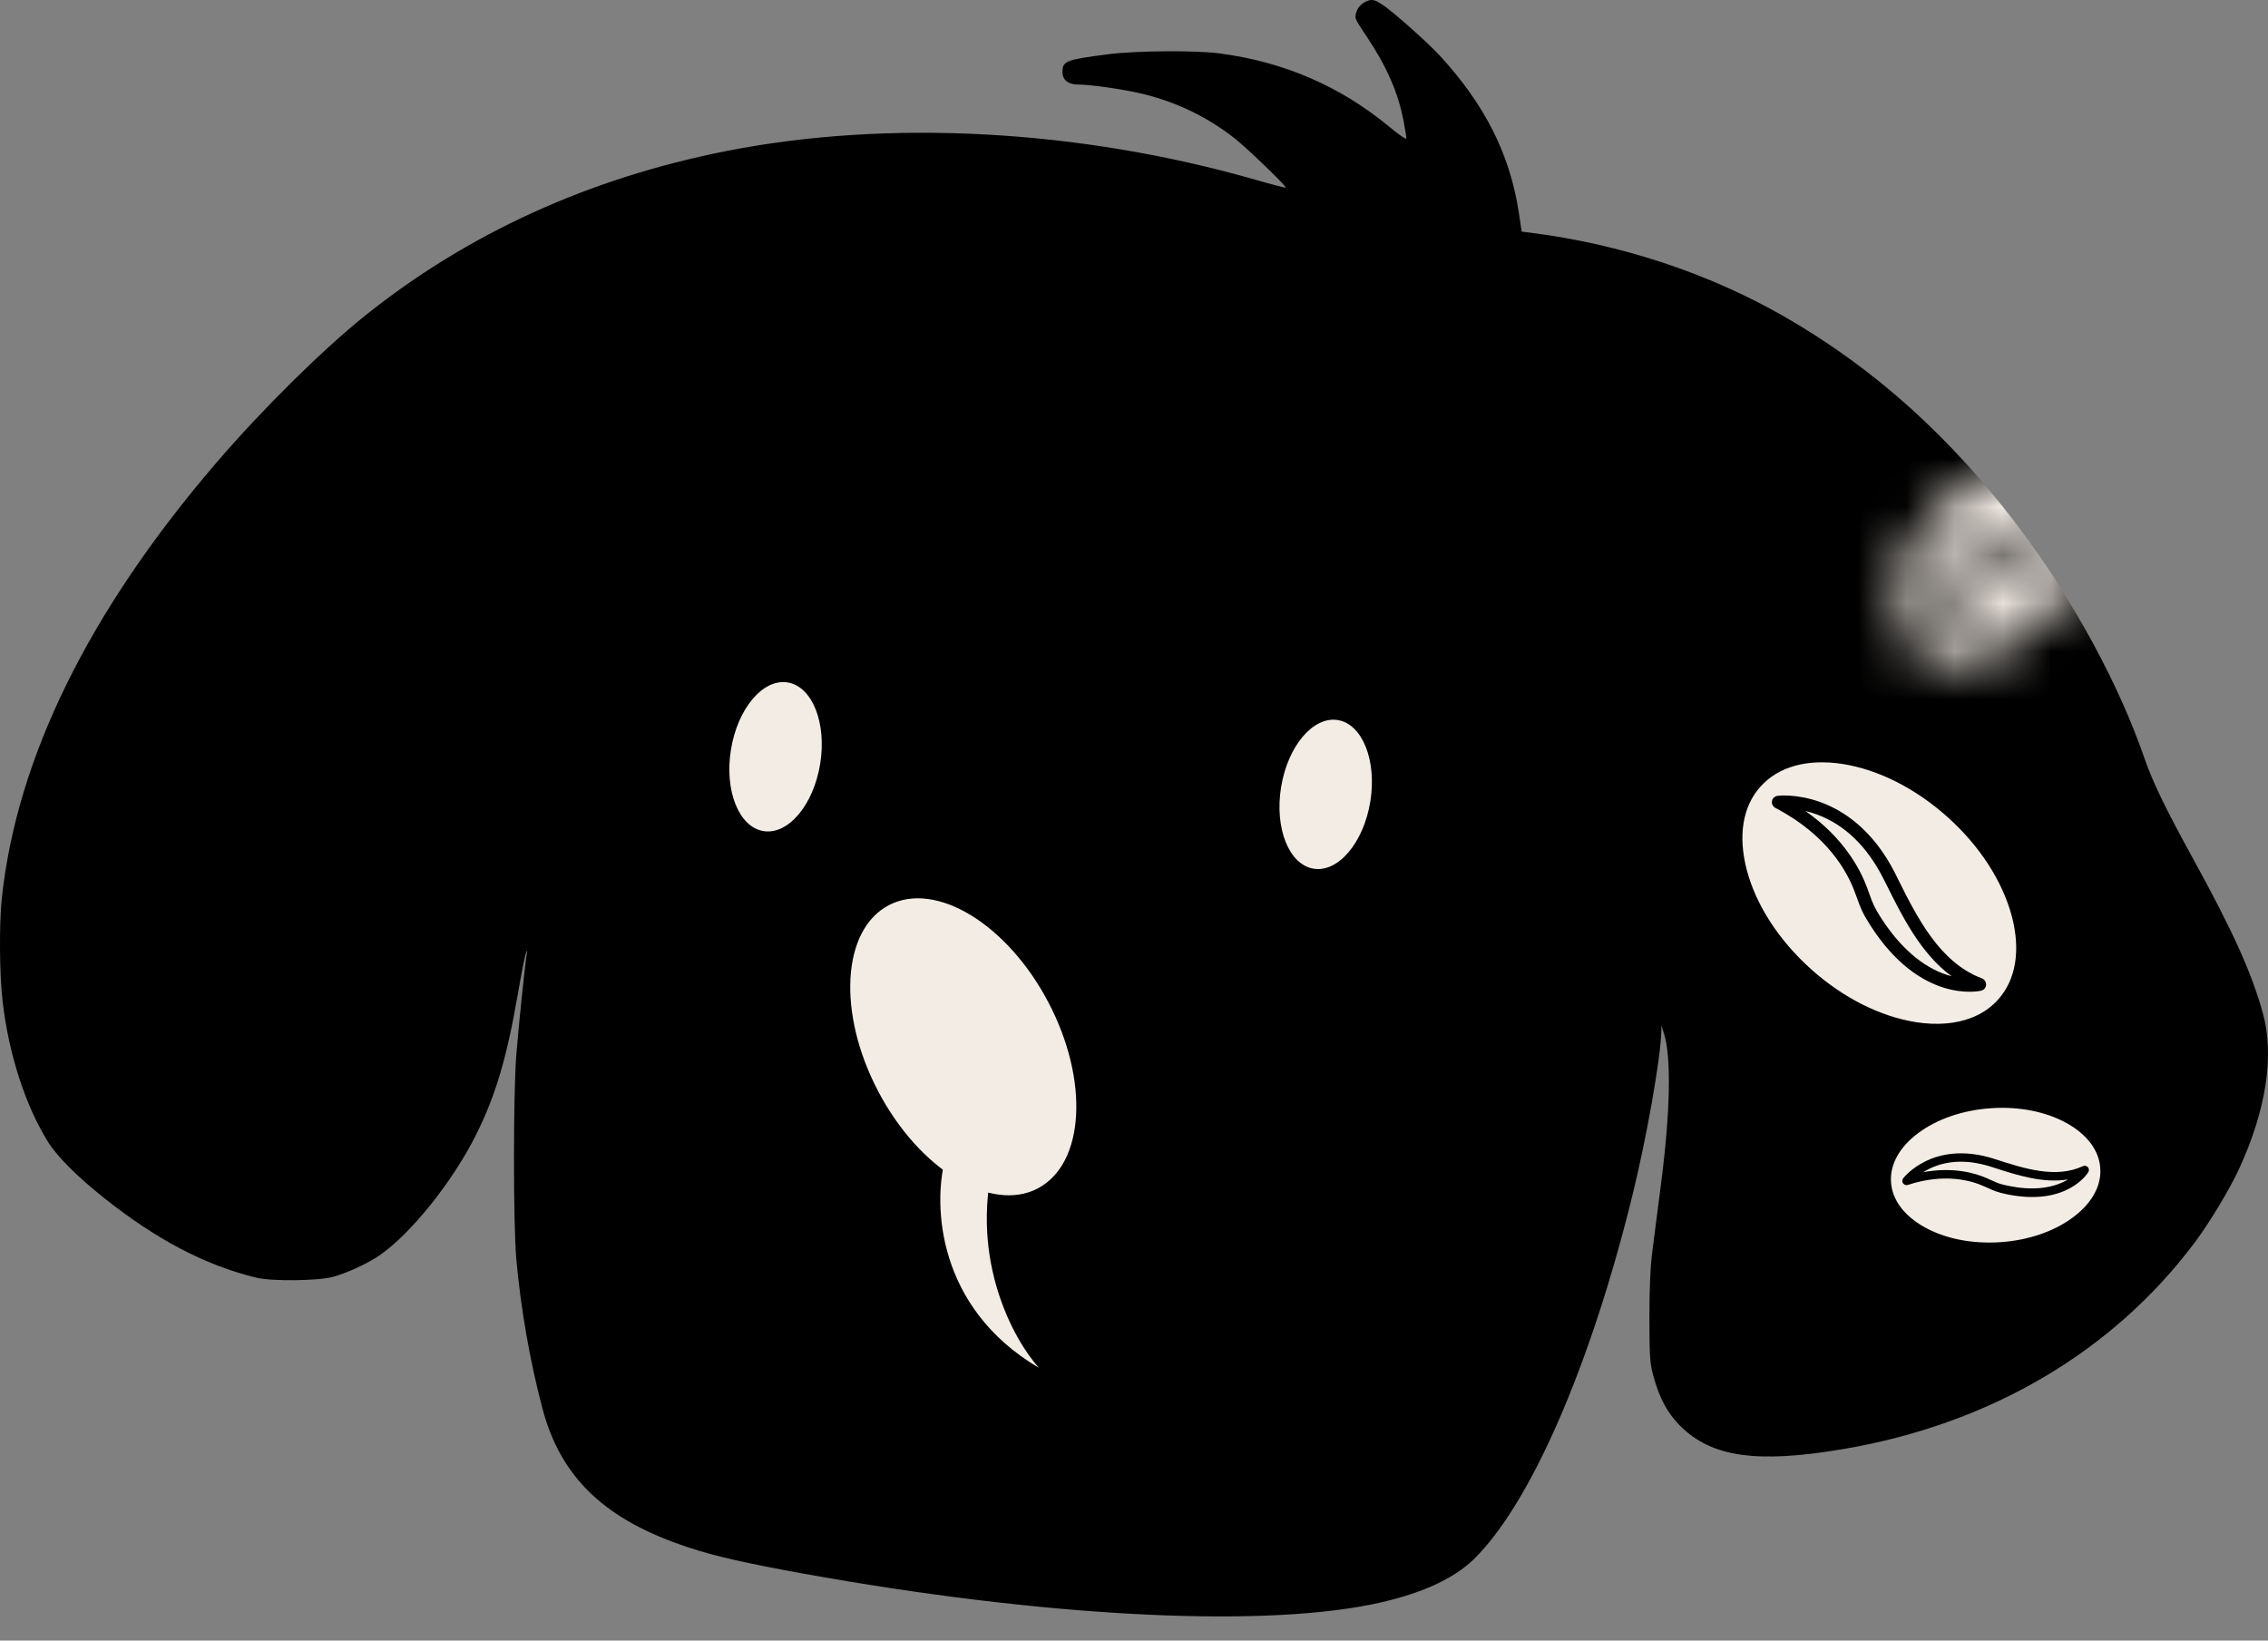 <?xml version="1.0" encoding="UTF-8"?> <svg xmlns="http://www.w3.org/2000/svg" width="47" height="34" viewBox="0 0 47 34" fill="none"><rect x="0" y="0" width="47" height="34" fill="#808080" stroke="none"/><path fill-rule="evenodd" clip-rule="evenodd" d="M28.292 0.039C28.165 0.104 28.09 0.228 28.09 0.355C28.09 0.416 28.198 0.571 28.33 0.769C28.739 1.382 28.976 1.925 29.086 2.506C29.118 2.677 29.145 2.84 29.145 2.869C29.145 2.898 28.988 2.792 28.796 2.632C27.786 1.792 26.605 1.28 25.274 1.107C24.762 1.04 23.542 1.05 22.961 1.125C22.082 1.238 22.018 1.263 22.018 1.496C22.018 1.656 22.138 1.752 22.337 1.752C22.616 1.752 23.342 1.859 23.727 1.957C24.419 2.132 25.045 2.44 25.594 2.874C25.856 3.081 26.667 3.864 26.644 3.888C26.636 3.895 26.36 3.824 26.03 3.729C22.382 2.681 18.411 2.466 15.043 3.132C12.202 3.694 9.69 4.84 7.564 6.543C6.678 7.253 5.43 8.488 4.483 9.591C1.841 12.667 0.339 15.722 0.036 18.635C-0.019 19.164 -0.01 20.208 0.054 20.753C0.182 21.85 0.526 22.913 0.997 23.669C1.182 23.965 1.603 24.387 2.147 24.82C3.238 25.69 4.257 26.224 5.314 26.48C5.631 26.557 6.591 26.546 6.898 26.463C7.19 26.384 7.622 26.185 7.864 26.018C8.508 25.575 9.376 24.494 9.857 23.534C10.266 22.719 10.498 21.943 10.728 20.619C10.803 20.183 10.881 19.791 10.9 19.749C10.93 19.68 10.932 19.682 10.917 19.766C10.885 19.935 10.749 21.241 10.7 21.857C10.635 22.664 10.635 25.374 10.7 26.097C10.792 27.123 10.981 28.207 11.24 29.186C11.62 30.628 12.539 31.502 14.27 32.071C14.827 32.254 15.451 32.396 16.645 32.612C21.542 33.496 25.988 33.739 28.404 33.255C29.374 33.061 30.103 32.741 30.536 32.32C31.715 31.171 32.964 28.305 33.837 24.74C34.125 23.566 34.413 21.933 34.427 21.392L34.431 21.254L34.484 21.424C34.637 21.909 34.614 23.049 34.422 24.532C34.361 25.009 34.281 25.628 34.245 25.908C34.199 26.268 34.181 26.682 34.181 27.322C34.182 28.136 34.191 28.256 34.266 28.527C34.391 28.982 34.556 29.287 34.818 29.55C35.466 30.199 36.407 30.334 38.188 30.033C41.234 29.519 43.788 28.017 45.49 25.739C45.791 25.337 46.21 24.639 46.4 24.226C46.962 23.005 47.135 21.877 46.895 21.002C46.665 20.168 46.274 19.3 45.453 17.807C44.871 16.748 44.61 16.208 44.433 15.696C43.915 14.195 42.969 12.448 41.892 11.004C40.469 9.096 38.859 7.641 36.974 6.56C35.409 5.662 33.588 5.06 31.725 4.824L31.534 4.8L31.473 4.397C31.291 3.202 30.771 2.169 29.842 1.158C29.58 0.873 28.833 0.211 28.636 0.089C28.499 0.004 28.436 -0.035 28.292 0.039Z" fill="black"></path><path d="M15.821 17.224C16.332 17.307 16.858 16.685 16.996 15.834C17.135 14.983 16.833 14.227 16.323 14.143C15.812 14.06 15.286 14.683 15.148 15.533C15.009 16.384 15.311 17.141 15.821 17.224Z" fill="#F3ECE5"></path><path d="M27.222 18.003C27.732 18.087 28.258 17.464 28.397 16.614C28.535 15.763 28.234 15.006 27.723 14.923C27.213 14.84 26.687 15.462 26.548 16.313C26.41 17.164 26.711 17.921 27.222 18.003Z" fill="#F3ECE5"></path><path d="M21.507 24.629C22.48 24.117 22.576 22.388 21.723 20.768C20.87 19.147 19.39 18.249 18.417 18.761C17.445 19.272 17.348 21.001 18.201 22.621C19.054 24.242 20.535 25.14 21.507 24.629Z" fill="#F3ECE5"></path><path d="M21.53 28.348C19.408 27.099 19.345 24.967 19.579 24.057H20.594C20.094 26.116 21.01 27.776 21.53 28.348Z" fill="#F3ECE5"></path><mask id="mask0_140_8" style="mask-type:alpha" maskUnits="userSpaceOnUse" x="39" y="9" width="5" height="5"><path d="M42.649 10.569C42.632 10.624 42.613 10.682 42.587 10.743C42.406 11.172 42.049 11.504 41.53 11.733L41.474 11.758C40.942 11.992 40.352 12.251 39.98 12.713C39.987 12.69 39.996 12.666 40.005 12.642C40.143 12.271 40.465 11.934 40.933 11.664C41.114 11.56 41.174 11.542 41.317 11.498C41.348 11.488 41.385 11.478 41.425 11.464C41.706 11.374 42.206 11.143 42.649 10.569Z" fill="white"></path><path d="M40.196 10.539C40.666 10.064 41.227 9.736 41.777 9.618C42.312 9.503 42.768 9.599 43.063 9.891C43.359 10.184 43.461 10.638 43.353 11.174C43.241 11.725 42.922 12.291 42.452 12.767C41.983 13.242 41.422 13.568 40.872 13.688C40.337 13.802 39.881 13.707 39.586 13.414C39.467 13.297 39.379 13.152 39.324 12.987C39.242 12.743 39.231 12.451 39.296 12.131C39.408 11.581 39.726 11.015 40.196 10.539ZM42.829 10.059C42.786 10.048 42.743 10.069 42.72 10.105C42.262 10.894 41.673 11.175 41.362 11.273C41.321 11.287 41.287 11.296 41.257 11.306C41.109 11.351 41.034 11.374 40.832 11.489C39.577 12.211 39.73 13.12 39.737 13.159C39.745 13.202 39.781 13.235 39.824 13.239C39.867 13.244 39.908 13.22 39.926 13.18C40.205 12.535 40.921 12.219 41.554 11.941L41.61 11.916C42.322 11.602 42.637 11.143 42.776 10.811C42.928 10.448 42.908 10.16 42.907 10.149C42.906 10.14 42.903 10.133 42.901 10.126C42.891 10.091 42.864 10.065 42.829 10.059Z" fill="white"></path></mask><g mask="url(#mask0_140_8)"><path d="M6.285 7.713C13.616 0.505 24.384 2.741 28.852 4.76C39.909 4.154 43.998 14.299 44.452 15.737C44.906 17.176 46.459 19.129 46.951 21.188C47.535 23.636 44.591 29.332 37.472 30.165C31.778 30.831 35.415 24.242 34.456 21.188C34.228 24.444 32.414 30.656 30.488 32.411C28.29 34.413 19.84 33.29 15.493 32.411C11.261 31.555 11.359 29.481 10.98 27.967C10.677 26.756 10.425 23.305 10.98 19.52C10.56 20.447 10.861 23.125 8.362 25.623C5.863 28.122 2.237 25.018 1.329 24.11C0.42 23.201 -2.878 16.722 6.285 7.713Z" fill="#F3ECE5"></path></g><path d="M37.414 16.808C37.489 16.826 37.568 16.849 37.65 16.879C38.234 17.094 38.7 17.549 39.039 18.227L39.076 18.3C39.422 18.996 39.805 19.766 40.445 20.233C40.414 20.225 40.382 20.215 40.349 20.205C39.845 20.043 39.375 19.635 38.984 19.028C38.834 18.793 38.806 18.714 38.739 18.526C38.723 18.485 38.707 18.438 38.687 18.384C38.549 18.015 38.209 17.363 37.414 16.808Z" fill="#F3ECE5"></path><path d="M37.53 20.085C36.865 19.488 36.392 18.761 36.2 18.034C36.013 17.327 36.112 16.712 36.484 16.301C36.855 15.887 37.454 15.722 38.178 15.832C38.92 15.947 39.696 16.338 40.361 16.935C41.024 17.529 41.495 18.258 41.69 18.984C41.877 19.69 41.778 20.305 41.406 20.716C41.257 20.884 41.07 21.01 40.852 21.094C40.532 21.218 40.142 21.251 39.712 21.185C38.97 21.07 38.195 20.682 37.53 20.085ZM36.721 16.602C36.71 16.66 36.74 16.716 36.791 16.744C37.872 17.306 38.285 18.074 38.435 18.483C38.456 18.536 38.471 18.581 38.486 18.62C38.556 18.815 38.592 18.914 38.758 19.176C39.801 20.805 41.004 20.543 41.056 20.532C41.113 20.518 41.155 20.468 41.158 20.41C41.161 20.353 41.126 20.299 41.073 20.277C40.193 19.947 39.726 19.011 39.315 18.184L39.279 18.111C38.813 17.18 38.181 16.79 37.729 16.625C37.234 16.446 36.852 16.49 36.837 16.493C36.826 16.494 36.816 16.498 36.806 16.502C36.761 16.517 36.728 16.555 36.721 16.602Z" fill="#F3ECE5"></path><path d="M39.853 24.294C39.897 24.268 39.944 24.241 39.995 24.216C40.365 24.041 40.793 24.03 41.267 24.183L41.319 24.199C41.804 24.356 42.343 24.529 42.856 24.443C42.838 24.454 42.819 24.465 42.799 24.475C42.492 24.638 42.083 24.672 41.618 24.576C41.439 24.539 41.389 24.516 41.27 24.461C41.243 24.45 41.214 24.435 41.179 24.42C40.943 24.315 40.479 24.176 39.853 24.294Z" fill="#F3ECE5"></path><path d="M41.447 25.744C40.861 25.782 40.302 25.671 39.872 25.427C39.454 25.191 39.21 24.862 39.188 24.498C39.163 24.134 39.361 23.776 39.745 23.487C40.14 23.191 40.68 23.005 41.266 22.967C41.85 22.928 42.409 23.041 42.84 23.283C43.258 23.52 43.502 23.849 43.524 24.212C43.534 24.359 43.508 24.505 43.448 24.646C43.359 24.854 43.196 25.052 42.966 25.224C42.572 25.52 42.033 25.706 41.447 25.744ZM39.438 24.525C39.461 24.557 39.501 24.568 39.537 24.557C40.298 24.307 40.849 24.466 41.109 24.583C41.145 24.598 41.172 24.611 41.198 24.622C41.322 24.679 41.385 24.707 41.584 24.75C42.828 25.008 43.258 24.322 43.276 24.292C43.296 24.259 43.292 24.216 43.267 24.189C43.241 24.161 43.199 24.152 43.165 24.168C42.605 24.429 41.951 24.219 41.373 24.032L41.322 24.016C40.671 23.807 40.197 23.925 39.912 24.062C39.601 24.212 39.446 24.412 39.44 24.42C39.436 24.426 39.433 24.432 39.431 24.439C39.416 24.467 39.419 24.5 39.438 24.525Z" fill="#F3ECE5"></path></svg> 